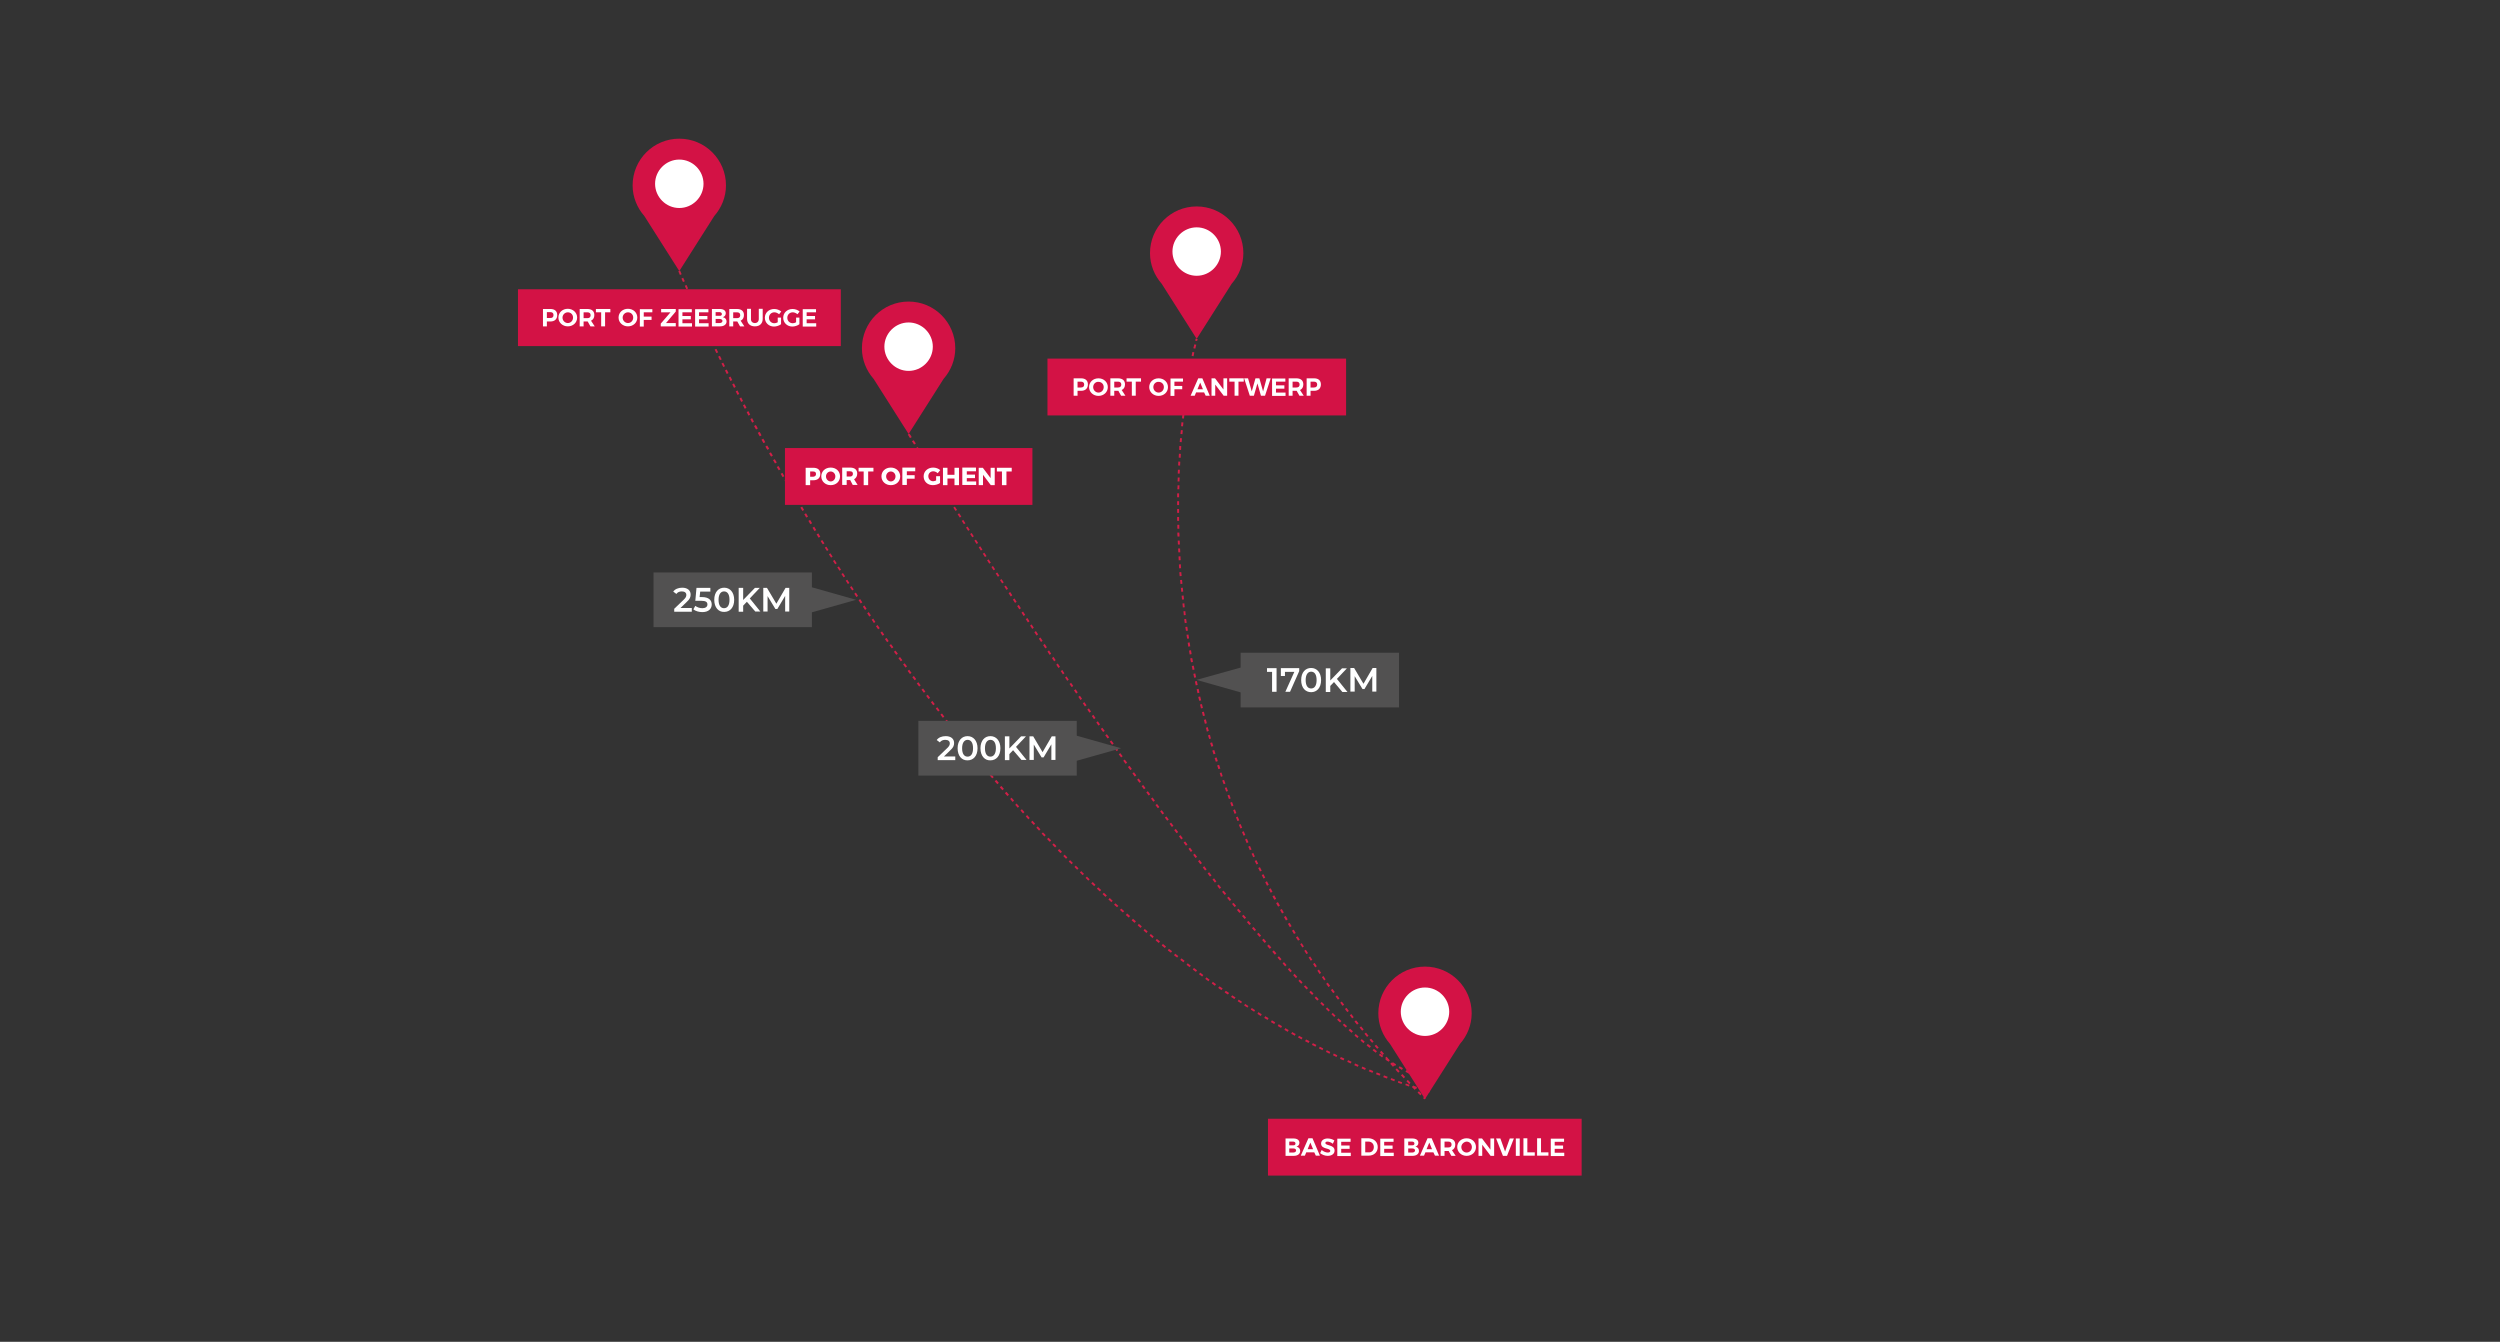 <?xml version="1.0" encoding="utf-8"?>
<!-- Generator: Adobe Illustrator 22.1.0, SVG Export Plug-In . SVG Version: 6.00 Build 0)  -->
<svg xmlns="http://www.w3.org/2000/svg" xmlns:xlink="http://www.w3.org/1999/xlink" version="1.1" id="Layer_1" x="0px" y="0px" viewBox="0 0 1280 687" style="enable-background:new 0 0 1280 687;" xml:space="preserve" width="1280" height="687">
<rect x="0" y="0" width="1280" height="687" fill="#333333" stroke="none"/>
<style type="text/css">
	.st0{fill:#D21E47;}
	.st1{fill:#525151;}
	.st2{fill:#FFFFFF;}
	.st3{fill:#D31245;}
</style>
<path class="st0" d="M730,562.2c-0.2-0.2-0.5-0.5-0.7-0.7l-0.7,0.7c0.2,0.2,0.5,0.5,0.7,0.7L730,562.2z"/>
<path class="st0" d="M725,557.3c-0.5-0.5-0.9-1-1.4-1.5l-0.7,0.7c0.5,0.5,0.9,1,1.4,1.5L725,557.3z M727.9,560.1  c-0.5-0.5-0.9-1-1.4-1.4l-0.7,0.7c0.5,0.5,0.9,1,1.4,1.4L727.9,560.1z"/>
<path class="st0" d="M612,178.5c0.2-0.7,0.3-1.4,0.5-2l-1-0.2c-0.1,0.6-0.3,1.2-0.5,2L612,178.5z M611.1,182.4  c0.1-0.7,0.3-1.4,0.4-2l-1-0.2c-0.1,0.6-0.3,1.3-0.4,2L611.1,182.4z M610.3,186.4c0.1-0.7,0.3-1.3,0.4-2l-1-0.2  c-0.1,0.6-0.3,1.3-0.4,2L610.3,186.4z M609.6,190.4c0.1-0.7,0.2-1.3,0.4-2l-1-0.2c-0.1,0.6-0.2,1.3-0.4,2L609.6,190.4z M608.9,194.3  c0.1-0.7,0.2-1.3,0.3-2l-1-0.2c-0.1,0.6-0.2,1.3-0.3,2L608.9,194.3z M608.3,198.3c0.1-0.7,0.2-1.3,0.3-2l-1-0.2  c-0.1,0.7-0.2,1.3-0.3,2L608.3,198.3z M607.7,202.3c0.1-0.7,0.2-1.3,0.3-2l-1-0.1c-0.1,0.7-0.2,1.3-0.3,2L607.7,202.3z M607.1,206.3  c0.1-0.7,0.2-1.3,0.3-2l-1-0.1c-0.1,0.7-0.2,1.3-0.3,2L607.1,206.3z M606.6,210.3c0.1-0.7,0.2-1.3,0.2-2l-1-0.1  c-0.1,0.7-0.2,1.3-0.2,2L606.6,210.3z M606.2,214.3c0.1-0.7,0.1-1.3,0.2-2l-1-0.1c-0.1,0.7-0.2,1.3-0.2,2L606.2,214.3z M605.7,218.3  c0.1-0.7,0.1-1.3,0.2-2l-1-0.1c-0.1,0.7-0.1,1.3-0.2,2L605.7,218.3z M605.4,222.3c0.1-0.7,0.1-1.3,0.2-2l-1-0.1  c-0.1,0.7-0.1,1.3-0.2,2L605.4,222.3z M605,226.4c0.1-0.7,0.1-1.3,0.2-2l-1-0.1c-0.1,0.7-0.1,1.3-0.2,2L605,226.4z M604.7,230.4  c0-0.7,0.1-1.3,0.1-2l-1-0.1c0,0.7-0.1,1.3-0.1,2L604.7,230.4z M604.5,234.4c0-0.7,0.1-1.3,0.1-2l-1-0.1c0,0.7-0.1,1.3-0.1,2  L604.5,234.4z M604.2,238.4c0-0.7,0.1-1.3,0.1-2l-1-0.1c0,0.7-0.1,1.3-0.1,2L604.2,238.4z M604,242.5c0-0.7,0.1-1.3,0.1-2h-1  c0,0.7-0.1,1.3-0.1,2H604z M603.9,246.5c0-0.7,0-1.3,0.1-2h-1c0,0.7,0,1.3-0.1,2H603.9z M603.8,250.5c0-0.7,0-1.3,0.1-2h-1  c0,0.7,0,1.3-0.1,2H603.8z M603.7,254.6c0-0.7,0-1.3,0-2h-1c0,0.7,0,1.3,0,2H603.7z M603.7,258.6c0-0.7,0-1.3,0-2h-1  c0,0.7,0,1.3,0,2H603.7z M603.7,262.6c0-0.7,0-1.3,0-2h-1c0,0.7,0,1.3,0,2H603.7z M603.7,266.7c0-0.7,0-1.3,0-2h-1c0,0.7,0,1.3,0,2  H603.7z M603.8,270.7c0-0.7,0-1.3,0-2h-1c0,0.7,0,1.3,0,2H603.8z M603.9,274.7c0-0.7,0-1.3-0.1-2h-1c0,0.7,0,1.3,0.1,2H603.9z   M604.1,278.8c0-0.7-0.1-1.3-0.1-2h-1c0,0.7,0.1,1.3,0.1,2H604.1z M604.3,282.8c0-0.7-0.1-1.3-0.1-2h-1c0,0.7,0.1,1.3,0.1,2H604.3z   M604.5,286.8c0-0.7-0.1-1.3-0.1-2l-1,0.1c0,0.7,0.1,1.3,0.1,2L604.5,286.8z M604.7,290.9c0-0.7-0.1-1.3-0.1-2l-1,0.1  c0,0.7,0.1,1.3,0.1,2L604.7,290.9z M605,294.9c-0.1-0.7-0.1-1.3-0.2-2l-1,0.1c0.1,0.7,0.1,1.3,0.2,2L605,294.9z M605.4,298.9  c-0.1-0.7-0.1-1.3-0.2-2l-1,0.1c0.1,0.7,0.1,1.3,0.2,2L605.4,298.9z M605.8,302.9c-0.1-0.7-0.1-1.3-0.2-2l-1,0.1  c0.1,0.7,0.1,1.3,0.2,2L605.8,302.9z M606.2,306.9c-0.1-0.7-0.1-1.3-0.2-2l-1,0.1c0.1,0.7,0.1,1.3,0.2,2L606.2,306.9z M606.6,310.9  c-0.1-0.7-0.2-1.3-0.2-2l-1,0.1c0.1,0.7,0.2,1.3,0.2,2L606.6,310.9z M607.1,314.9c-0.1-0.7-0.2-1.3-0.2-2l-1,0.1  c0.1,0.7,0.2,1.3,0.2,2L607.1,314.9z M607.6,318.9c-0.1-0.7-0.2-1.3-0.3-2l-1,0.1c0.1,0.7,0.2,1.3,0.3,2L607.6,318.9z M608.2,322.9  c-0.1-0.7-0.2-1.3-0.3-2l-1,0.1c0.1,0.7,0.2,1.3,0.3,2L608.2,322.9z M608.8,326.9c-0.1-0.7-0.2-1.3-0.3-2l-1,0.1  c0.1,0.7,0.2,1.3,0.3,2L608.8,326.9z M609.4,330.9c-0.1-0.7-0.2-1.3-0.3-2l-1,0.2c0.1,0.7,0.2,1.3,0.3,2L609.4,330.9z M610.1,334.9  c-0.1-0.7-0.2-1.3-0.3-2l-1,0.2c0.1,0.7,0.2,1.3,0.3,2L610.1,334.9z M610.8,338.9c-0.1-0.7-0.2-1.3-0.4-2l-1,0.2  c0.1,0.7,0.2,1.3,0.4,2L610.8,338.9z M611.6,342.8c-0.1-0.7-0.3-1.3-0.4-2l-1,0.2c0.1,0.7,0.3,1.3,0.4,2L611.6,342.8z M612.4,346.8  c-0.1-0.7-0.3-1.3-0.4-2l-1,0.2c0.1,0.7,0.3,1.3,0.4,2L612.4,346.8z M613.2,350.7c-0.1-0.7-0.3-1.3-0.4-2l-1,0.2  c0.1,0.7,0.3,1.3,0.4,2L613.2,350.7z M614.1,354.7c-0.1-0.7-0.3-1.3-0.4-2l-1,0.2c0.1,0.7,0.3,1.3,0.4,2L614.1,354.7z M615,358.6  c-0.2-0.7-0.3-1.3-0.5-2l-1,0.2c0.2,0.7,0.3,1.3,0.5,2L615,358.6z M615.9,362.5c-0.2-0.7-0.3-1.3-0.5-2l-1,0.2  c0.2,0.7,0.3,1.3,0.5,2L615.9,362.5z M616.9,366.4c-0.2-0.7-0.3-1.3-0.5-2l-1,0.2c0.2,0.7,0.3,1.3,0.5,2L616.9,366.4z M617.9,370.3  c-0.2-0.7-0.3-1.3-0.5-2l-1,0.3c0.2,0.7,0.3,1.3,0.5,2L617.9,370.3z M618.9,374.2c-0.2-0.6-0.4-1.3-0.5-1.9l-1,0.3  c0.2,0.6,0.4,1.3,0.5,2L618.9,374.2z M620,378.1c-0.2-0.6-0.4-1.3-0.5-1.9l-1,0.3c0.2,0.6,0.4,1.3,0.6,1.9L620,378.1z M621.2,382  c-0.2-0.6-0.4-1.3-0.6-1.9l-1,0.3c0.2,0.6,0.4,1.3,0.6,1.9L621.2,382z M622.3,385.9c-0.2-0.6-0.4-1.3-0.6-1.9l-1,0.3  c0.2,0.6,0.4,1.3,0.6,1.9L622.3,385.9z M623.5,389.7c-0.2-0.6-0.4-1.3-0.6-1.9l-1,0.3c0.2,0.6,0.4,1.3,0.6,1.9L623.5,389.7z   M624.8,393.5c-0.2-0.6-0.4-1.3-0.6-1.9l-1,0.3c0.2,0.6,0.4,1.3,0.6,1.9L624.8,393.5z M626,397.4c-0.2-0.6-0.4-1.3-0.6-1.9l-0.9,0.3  c0.2,0.6,0.4,1.3,0.6,1.9L626,397.4z M627.4,401.2c-0.2-0.6-0.4-1.3-0.7-1.9l-0.9,0.3c0.2,0.6,0.4,1.3,0.7,1.9L627.4,401.2z   M628.7,405c-0.2-0.6-0.5-1.3-0.7-1.9l-0.9,0.3c0.2,0.6,0.5,1.3,0.7,1.9L628.7,405z M630.1,408.8c-0.2-0.6-0.5-1.3-0.7-1.9l-0.9,0.3  c0.2,0.6,0.5,1.3,0.7,1.9L630.1,408.8z M631.5,412.5c-0.2-0.6-0.5-1.3-0.7-1.9l-0.9,0.4c0.2,0.6,0.5,1.3,0.7,1.9L631.5,412.5z   M633,416.3c-0.2-0.6-0.5-1.3-0.7-1.9l-0.9,0.4c0.2,0.6,0.5,1.3,0.7,1.9L633,416.3z M634.5,420c-0.3-0.6-0.5-1.2-0.8-1.9l-0.9,0.4  c0.3,0.6,0.5,1.2,0.8,1.9L634.5,420z M636,423.8c-0.3-0.6-0.5-1.2-0.8-1.9l-0.9,0.4c0.3,0.6,0.5,1.2,0.8,1.9L636,423.8z   M637.6,427.5c-0.3-0.6-0.5-1.2-0.8-1.9l-0.9,0.4c0.3,0.6,0.5,1.2,0.8,1.9L637.6,427.5z M639.2,431.2c-0.3-0.6-0.5-1.2-0.8-1.8  l-0.9,0.4c0.3,0.6,0.5,1.2,0.8,1.9L639.2,431.2z M640.8,434.9c-0.3-0.6-0.6-1.2-0.8-1.8l-0.9,0.4c0.3,0.6,0.6,1.2,0.8,1.8  L640.8,434.9z M642.5,438.5c-0.3-0.6-0.6-1.2-0.8-1.8l-0.9,0.4c0.3,0.6,0.6,1.2,0.8,1.8L642.5,438.5z M644.2,442.2  c-0.3-0.6-0.6-1.2-0.9-1.8l-0.9,0.4c0.3,0.6,0.6,1.2,0.9,1.8L644.2,442.2z M646,445.8c-0.3-0.6-0.6-1.2-0.9-1.8l-0.9,0.4  c0.3,0.6,0.6,1.2,0.9,1.8L646,445.8z M647.8,449.4c-0.3-0.6-0.6-1.2-0.9-1.8L646,448c0.3,0.6,0.6,1.2,0.9,1.8L647.8,449.4z   M649.6,453c-0.3-0.6-0.6-1.2-0.9-1.8l-0.9,0.5c0.3,0.6,0.6,1.2,0.9,1.8L649.6,453z M651.5,456.6c-0.3-0.6-0.6-1.2-0.9-1.8l-0.9,0.5  c0.3,0.6,0.6,1.2,0.9,1.8L651.5,456.6z M653.4,460.2c-0.3-0.6-0.6-1.2-1-1.8l-0.9,0.5c0.3,0.6,0.6,1.2,1,1.8L653.4,460.2z   M655.3,463.7c-0.3-0.6-0.6-1.2-1-1.8l-0.9,0.5c0.3,0.6,0.6,1.2,1,1.8L655.3,463.7z M657.3,467.2c-0.3-0.6-0.7-1.2-1-1.8l-0.9,0.5  c0.3,0.6,0.7,1.2,1,1.8L657.3,467.2z M659.3,470.7c-0.3-0.6-0.7-1.2-1-1.7l-0.9,0.5c0.3,0.6,0.7,1.2,1,1.8L659.3,470.7z   M661.3,474.2c-0.3-0.6-0.7-1.2-1-1.7l-0.9,0.5c0.3,0.6,0.7,1.2,1,1.7L661.3,474.2z M663.4,477.7c-0.3-0.6-0.7-1.2-1-1.7l-0.9,0.5  c0.3,0.6,0.7,1.2,1,1.7L663.4,477.7z M665.5,481.1c-0.4-0.6-0.7-1.1-1.1-1.7l-0.9,0.5c0.4,0.6,0.7,1.1,1.1,1.7L665.5,481.1z   M667.6,484.6c-0.4-0.6-0.7-1.1-1.1-1.7l-0.8,0.5c0.4,0.6,0.7,1.1,1.1,1.7L667.6,484.6z M669.7,488c-0.4-0.6-0.7-1.1-1.1-1.7  l-0.8,0.5c0.4,0.6,0.7,1.1,1.1,1.7L669.7,488z M671.9,491.4c-0.4-0.6-0.7-1.1-1.1-1.7l-0.8,0.5c0.4,0.6,0.7,1.1,1.1,1.7L671.9,491.4  z M674.2,494.7c-0.4-0.6-0.7-1.1-1.1-1.7l-0.8,0.6c0.4,0.6,0.7,1.1,1.1,1.7L674.2,494.7z M676.4,498.1c-0.4-0.6-0.8-1.1-1.1-1.7  l-0.8,0.6c0.4,0.6,0.8,1.1,1.1,1.7L676.4,498.1z M678.7,501.4c-0.4-0.6-0.8-1.1-1.1-1.7l-0.8,0.6c0.4,0.6,0.8,1.1,1.2,1.7  L678.7,501.4z M681,504.7c-0.4-0.5-0.8-1.1-1.2-1.6l-0.8,0.6c0.4,0.6,0.8,1.1,1.2,1.7L681,504.7z M683.4,507.9  c-0.4-0.5-0.8-1.1-1.2-1.6l-0.8,0.6c0.4,0.5,0.8,1.1,1.2,1.6L683.4,507.9z M685.8,511.2c-0.4-0.5-0.8-1.1-1.2-1.6l-0.8,0.6  c0.4,0.5,0.8,1.1,1.2,1.6L685.8,511.2z M688.2,514.4c-0.4-0.5-0.8-1.1-1.2-1.6l-0.8,0.6c0.4,0.5,0.8,1.1,1.2,1.6L688.2,514.4z   M690.6,517.6c-0.4-0.5-0.8-1.1-1.2-1.6l-0.8,0.6c0.4,0.5,0.8,1.1,1.2,1.6L690.6,517.6z M693.1,520.8c-0.4-0.5-0.8-1.1-1.2-1.6  l-0.8,0.6c0.4,0.5,0.8,1.1,1.2,1.6L693.1,520.8z M695.6,524c-0.4-0.5-0.8-1.1-1.3-1.6l-0.8,0.6c0.4,0.5,0.8,1.1,1.3,1.6L695.6,524z   M698.2,527.1c-0.4-0.5-0.8-1-1.3-1.6l-0.8,0.6c0.4,0.5,0.8,1,1.3,1.6L698.2,527.1z M700.7,530.3c-0.4-0.5-0.9-1-1.3-1.6l-0.8,0.6  c0.4,0.5,0.9,1,1.3,1.6L700.7,530.3z M703.3,533.3c-0.4-0.5-0.9-1-1.3-1.5l-0.8,0.6c0.4,0.5,0.9,1,1.3,1.5L703.3,533.3z   M705.9,536.4c-0.4-0.5-0.9-1-1.3-1.5l-0.8,0.6c0.4,0.5,0.9,1,1.3,1.5L705.9,536.4z M708.6,539.5c-0.4-0.5-0.9-1-1.3-1.5l-0.8,0.7  c0.4,0.5,0.9,1,1.3,1.5L708.6,539.5z M711.2,542.5c-0.4-0.5-0.9-1-1.3-1.5l-0.7,0.7c0.4,0.5,0.9,1,1.3,1.5L711.2,542.5z   M713.9,545.5c-0.5-0.5-0.9-1-1.4-1.5l-0.7,0.7c0.4,0.5,0.9,1,1.4,1.5L713.9,545.5z M716.6,548.5c-0.5-0.5-0.9-1-1.4-1.5l-0.7,0.7  c0.5,0.5,0.9,1,1.4,1.5L716.6,548.5z M719.4,551.4c-0.5-0.5-0.9-1-1.4-1.5l-0.7,0.7c0.5,0.5,0.9,1,1.4,1.5L719.4,551.4z   M722.2,554.4c-0.5-0.5-0.9-1-1.4-1.5l-0.7,0.7c0.5,0.5,0.9,1,1.4,1.5L722.2,554.4z"/>
<path class="st0" d="M612.9,174.6c0.2-0.6,0.3-1,0.3-1l-1-0.2c0,0,0,0.1-0.1,0.3c0,0.2-0.1,0.4-0.2,0.7L612.9,174.6z"/>
<path class="st0" d="M726.9,552.2c0.6,0.2,1.3,0.5,1.9,0.7l0.3-0.9c-0.6-0.2-1.2-0.4-1.9-0.7L726.9,552.2z M723.2,550.6  c0.6,0.3,1.2,0.6,1.8,0.8l0.4-0.9c-0.6-0.3-1.2-0.5-1.8-0.8L723.2,550.6z M719.6,548.8c0.6,0.3,1.2,0.6,1.8,0.9l0.4-0.9  c-0.6-0.3-1.2-0.6-1.8-0.9L719.6,548.8z M716.1,546.8c0.6,0.3,1.2,0.7,1.7,1l0.5-0.9c-0.6-0.3-1.1-0.7-1.7-1L716.1,546.8z   M712.6,544.7c0.6,0.4,1.1,0.7,1.7,1.1l0.5-0.9c-0.6-0.3-1.1-0.7-1.7-1.1L712.6,544.7z M709.3,542.5c0.6,0.4,1.1,0.8,1.7,1.1  l0.6-0.8c-0.5-0.4-1.1-0.7-1.6-1.1L709.3,542.5z M706,540.2c0.5,0.4,1.1,0.8,1.6,1.2l0.6-0.8c-0.5-0.4-1.1-0.8-1.6-1.2L706,540.2z   M702.8,537.8c0.5,0.4,1.1,0.8,1.6,1.2l0.6-0.8c-0.5-0.4-1.1-0.8-1.6-1.2L702.8,537.8z M699.7,535.3c0.5,0.4,1,0.8,1.6,1.2l0.6-0.8  c-0.5-0.4-1-0.8-1.6-1.2L699.7,535.3z M696.6,532.8c0.5,0.4,1,0.9,1.5,1.3l0.6-0.8c-0.5-0.4-1-0.8-1.5-1.3L696.6,532.8z   M693.5,530.2c0.5,0.4,1,0.9,1.5,1.3l0.6-0.8c-0.5-0.4-1-0.9-1.5-1.3L693.5,530.2z M690.5,527.5c0.5,0.4,1,0.9,1.5,1.3l0.7-0.8  c-0.5-0.4-1-0.9-1.5-1.3L690.5,527.5z M687.5,524.8c0.5,0.5,1,0.9,1.5,1.3l0.7-0.7c-0.5-0.4-1-0.9-1.5-1.3L687.5,524.8z   M684.6,522.1c0.5,0.5,1,0.9,1.5,1.4l0.7-0.7c-0.5-0.5-1-0.9-1.5-1.4L684.6,522.1z M681.7,519.3c0.5,0.5,1,0.9,1.4,1.4l0.7-0.7  c-0.5-0.5-1-0.9-1.4-1.4L681.7,519.3z M678.8,516.5c0.5,0.5,1,0.9,1.4,1.4l0.7-0.7c-0.5-0.5-1-0.9-1.4-1.4L678.8,516.5z M676,513.7  c0.5,0.5,0.9,0.9,1.4,1.4l0.7-0.7c-0.5-0.5-0.9-0.9-1.4-1.4L676,513.7z M673.1,510.9c0.5,0.5,0.9,1,1.4,1.4l0.7-0.7  c-0.5-0.5-0.9-0.9-1.4-1.4L673.1,510.9z M670.4,508c0.5,0.5,0.9,1,1.4,1.4l0.7-0.7c-0.5-0.5-0.9-1-1.4-1.4L670.4,508z M667.6,505.1  c0.5,0.5,0.9,1,1.4,1.5l0.7-0.7c-0.5-0.5-0.9-1-1.4-1.4L667.6,505.1z M664.8,502.2c0.5,0.5,0.9,1,1.4,1.5l0.7-0.7  c-0.5-0.5-0.9-1-1.4-1.5L664.8,502.2z M662.1,499.3c0.5,0.5,0.9,1,1.4,1.5l0.7-0.7c-0.5-0.5-0.9-1-1.4-1.5L662.1,499.3z   M659.4,496.3c0.5,0.5,0.9,1,1.3,1.5l0.7-0.7c-0.4-0.5-0.9-1-1.3-1.5L659.4,496.3z M656.7,493.3c0.4,0.5,0.9,1,1.3,1.5l0.7-0.7  c-0.4-0.5-0.9-1-1.3-1.5L656.7,493.3z M654.1,490.3c0.4,0.5,0.9,1,1.3,1.5l0.7-0.7c-0.4-0.5-0.9-1-1.3-1.5L654.1,490.3z   M651.4,487.3c0.4,0.5,0.9,1,1.3,1.5l0.8-0.7c-0.4-0.5-0.9-1-1.3-1.5L651.4,487.3z M648.8,484.3c0.4,0.5,0.9,1,1.3,1.5l0.8-0.7  c-0.4-0.5-0.9-1-1.3-1.5L648.8,484.3z M646.2,481.3c0.4,0.5,0.9,1,1.3,1.5l0.8-0.7c-0.4-0.5-0.9-1-1.3-1.5L646.2,481.3z   M643.6,478.2c0.4,0.5,0.9,1,1.3,1.5l0.8-0.6c-0.4-0.5-0.9-1-1.3-1.5L643.6,478.2z M641,475.2c0.4,0.5,0.9,1,1.3,1.5l0.8-0.6  c-0.4-0.5-0.9-1-1.3-1.5L641,475.2z M638.4,472.1c0.4,0.5,0.9,1,1.3,1.5l0.8-0.6c-0.4-0.5-0.9-1-1.3-1.5L638.4,472.1z M635.9,469  c0.4,0.5,0.9,1,1.3,1.5l0.8-0.6c-0.4-0.5-0.9-1-1.3-1.5L635.9,469z M633.3,465.9c0.4,0.5,0.8,1,1.3,1.5l0.8-0.6  c-0.4-0.5-0.8-1-1.3-1.5L633.3,465.9z M630.8,462.8c0.4,0.5,0.8,1,1.3,1.6l0.8-0.6c-0.4-0.5-0.8-1-1.3-1.5L630.8,462.8z   M628.3,459.7c0.4,0.5,0.8,1,1.3,1.6l0.8-0.6c-0.4-0.5-0.8-1-1.3-1.6L628.3,459.7z M625.7,456.6c0.4,0.5,0.8,1,1.3,1.6l0.8-0.6  c-0.4-0.5-0.8-1-1.3-1.6L625.7,456.6z M623.2,453.5c0.4,0.5,0.8,1,1.2,1.6l0.8-0.6c-0.4-0.5-0.8-1-1.2-1.6L623.2,453.5z   M620.8,450.3c0.4,0.5,0.8,1,1.2,1.6l0.8-0.6c-0.4-0.5-0.8-1-1.2-1.6L620.8,450.3z M618.3,447.2c0.4,0.5,0.8,1,1.2,1.6l0.8-0.6  c-0.4-0.5-0.8-1-1.2-1.6L618.3,447.2z M615.8,444.1c0.4,0.5,0.8,1.1,1.2,1.6l0.8-0.6c-0.4-0.5-0.8-1-1.2-1.6L615.8,444.1z   M613.4,440.9c0.4,0.5,0.8,1.1,1.2,1.6l0.8-0.6c-0.4-0.5-0.8-1.1-1.2-1.6L613.4,440.9z M610.9,437.7c0.4,0.5,0.8,1.1,1.2,1.6  l0.8-0.6c-0.4-0.5-0.8-1.1-1.2-1.6L610.9,437.7z M608.5,434.6c0.4,0.5,0.8,1.1,1.2,1.6l0.8-0.6c-0.4-0.5-0.8-1.1-1.2-1.6  L608.5,434.6z M606,431.4c0.4,0.5,0.8,1.1,1.2,1.6l0.8-0.6c-0.4-0.5-0.8-1.1-1.2-1.6L606,431.4z M603.6,428.2  c0.4,0.5,0.8,1.1,1.2,1.6l0.8-0.6c-0.4-0.5-0.8-1.1-1.2-1.6L603.6,428.2z M601.2,425c0.4,0.5,0.8,1.1,1.2,1.6l0.8-0.6  c-0.4-0.5-0.8-1.1-1.2-1.6L601.2,425z M598.8,421.8c0.4,0.5,0.8,1.1,1.2,1.6l0.8-0.6c-0.4-0.5-0.8-1.1-1.2-1.6L598.8,421.8z   M596.4,418.6c0.4,0.5,0.8,1.1,1.2,1.6l0.8-0.6c-0.4-0.5-0.8-1.1-1.2-1.6L596.4,418.6z M594,415.4c0.4,0.5,0.8,1.1,1.2,1.6l0.8-0.6  c-0.4-0.5-0.8-1.1-1.2-1.6L594,415.4z M591.6,412.2c0.4,0.5,0.8,1.1,1.2,1.6l0.8-0.6c-0.4-0.5-0.8-1.1-1.2-1.6L591.6,412.2z   M589.3,408.9c0.4,0.5,0.8,1.1,1.2,1.6l0.8-0.6c-0.4-0.5-0.8-1.1-1.2-1.6L589.3,408.9z M586.9,405.7c0.4,0.5,0.8,1.1,1.2,1.6  l0.8-0.6c-0.4-0.5-0.8-1.1-1.2-1.6L586.9,405.7z M584.5,402.5c0.4,0.5,0.8,1.1,1.2,1.6l0.8-0.6c-0.4-0.5-0.8-1.1-1.2-1.6  L584.5,402.5z M582.2,399.2c0.4,0.5,0.8,1.1,1.2,1.6l0.8-0.6c-0.4-0.5-0.8-1.1-1.2-1.6L582.2,399.2z M579.8,396  c0.4,0.5,0.8,1.1,1.2,1.6l0.8-0.6c-0.4-0.5-0.8-1.1-1.2-1.6L579.8,396z M577.5,392.7c0.4,0.5,0.8,1.1,1.2,1.6l0.8-0.6  c-0.4-0.5-0.8-1.1-1.2-1.6L577.5,392.7z M575.1,389.5c0.4,0.5,0.8,1.1,1.2,1.6l0.8-0.6c-0.4-0.5-0.8-1.1-1.2-1.6L575.1,389.5z   M572.8,386.2c0.4,0.5,0.8,1.1,1.2,1.6l0.8-0.6c-0.4-0.5-0.8-1.1-1.2-1.6L572.8,386.2z M570.5,383c0.4,0.5,0.8,1.1,1.2,1.6l0.8-0.6  c-0.4-0.5-0.8-1.1-1.2-1.6L570.5,383z M568.2,379.7c0.4,0.5,0.8,1.1,1.2,1.6l0.8-0.6c-0.4-0.5-0.8-1.1-1.2-1.6L568.2,379.7z   M565.9,376.5c0.4,0.5,0.8,1.1,1.2,1.6l0.8-0.6c-0.4-0.5-0.8-1.1-1.2-1.6L565.9,376.5z M563.6,373.2c0.4,0.5,0.8,1.1,1.2,1.6  l0.8-0.6c-0.4-0.5-0.8-1.1-1.2-1.6L563.6,373.2z M561.3,369.9c0.4,0.5,0.8,1.1,1.1,1.6l0.8-0.6c-0.4-0.5-0.8-1.1-1.1-1.6  L561.3,369.9z M559,366.6c0.4,0.5,0.8,1.1,1.1,1.6l0.8-0.6c-0.4-0.5-0.8-1.1-1.1-1.6L559,366.6z M556.7,363.3  c0.4,0.5,0.8,1.1,1.1,1.6l0.8-0.6c-0.4-0.5-0.8-1.1-1.1-1.6L556.7,363.3z M554.4,360.1c0.4,0.5,0.8,1.1,1.1,1.6l0.8-0.6  c-0.4-0.5-0.8-1.1-1.1-1.6L554.4,360.1z M552.1,356.8c0.4,0.5,0.8,1.1,1.1,1.6l0.8-0.6c-0.4-0.5-0.8-1.1-1.1-1.6L552.1,356.8z   M549.9,353.5c0.4,0.5,0.8,1.1,1.1,1.6l0.8-0.6c-0.4-0.5-0.8-1.1-1.1-1.6L549.9,353.5z M547.6,350.2c0.4,0.5,0.8,1.1,1.1,1.6  l0.8-0.6c-0.4-0.6-0.8-1.1-1.1-1.6L547.6,350.2z M545.3,346.9c0.4,0.5,0.8,1.1,1.1,1.7l0.8-0.6c-0.4-0.6-0.8-1.1-1.1-1.7  L545.3,346.9z M543.1,343.6c0.4,0.6,0.8,1.1,1.1,1.7l0.8-0.6c-0.4-0.6-0.8-1.1-1.1-1.7L543.1,343.6z M540.8,340.3  c0.4,0.6,0.7,1.1,1.1,1.7l0.8-0.6c-0.4-0.6-0.8-1.1-1.1-1.7L540.8,340.3z M538.6,336.9c0.4,0.6,0.7,1.1,1.1,1.7l0.8-0.6  c-0.4-0.6-0.7-1.1-1.1-1.7L538.6,336.9z M536.3,333.6c0.4,0.6,0.7,1.1,1.1,1.7l0.8-0.6c-0.4-0.6-0.7-1.1-1.1-1.7L536.3,333.6z   M534.1,330.3c0.4,0.6,0.7,1.1,1.1,1.7l0.8-0.6c-0.4-0.6-0.7-1.1-1.1-1.7L534.1,330.3z M531.9,327c0.4,0.6,0.7,1.1,1.1,1.7l0.8-0.6  c-0.4-0.6-0.7-1.1-1.1-1.7L531.9,327z M529.6,323.7c0.4,0.6,0.7,1.1,1.1,1.7l0.8-0.6c-0.4-0.6-0.7-1.1-1.1-1.7L529.6,323.7z   M527.4,320.3c0.4,0.6,0.7,1.1,1.1,1.7l0.8-0.6c-0.4-0.6-0.7-1.1-1.1-1.7L527.4,320.3z M525.2,317c0.4,0.6,0.7,1.1,1.1,1.7l0.8-0.6  c-0.4-0.6-0.7-1.1-1.1-1.7L525.2,317z M523,313.7c0.4,0.6,0.7,1.1,1.1,1.7l0.8-0.6c-0.4-0.6-0.7-1.1-1.1-1.7L523,313.7z   M520.8,310.3c0.4,0.6,0.7,1.1,1.1,1.7l0.8-0.6c-0.4-0.6-0.7-1.1-1.1-1.7L520.8,310.3z M518.6,307c0.4,0.6,0.7,1.1,1.1,1.7l0.8-0.6  c-0.4-0.6-0.7-1.1-1.1-1.7L518.6,307z M516.4,303.7c0.4,0.6,0.7,1.1,1.1,1.7l0.8-0.6c-0.4-0.6-0.7-1.1-1.1-1.7L516.4,303.7z   M514.2,300.3c0.4,0.6,0.7,1.1,1.1,1.7l0.8-0.5c-0.4-0.6-0.7-1.1-1.1-1.7L514.2,300.3z M512,297c0.4,0.6,0.7,1.1,1.1,1.7l0.8-0.5  c-0.4-0.6-0.7-1.1-1.1-1.7L512,297z M509.8,293.6c0.4,0.6,0.7,1.1,1.1,1.7l0.8-0.5c-0.4-0.6-0.7-1.1-1.1-1.7L509.8,293.6z   M507.6,290.3c0.4,0.6,0.7,1.1,1.1,1.7l0.8-0.5c-0.4-0.6-0.7-1.1-1.1-1.7L507.6,290.3z M505.4,286.9c0.4,0.6,0.7,1.1,1.1,1.7  l0.8-0.5c-0.4-0.6-0.7-1.1-1.1-1.7L505.4,286.9z M503.2,283.5c0.4,0.6,0.7,1.1,1.1,1.7l0.8-0.5c-0.4-0.6-0.7-1.1-1.1-1.7  L503.2,283.5z M501.1,280.2c0.4,0.6,0.7,1.1,1.1,1.7l0.8-0.5c-0.4-0.6-0.7-1.1-1.1-1.7L501.1,280.2z M498.9,276.8  c0.4,0.6,0.7,1.1,1.1,1.7l0.8-0.5c-0.4-0.6-0.7-1.1-1.1-1.7L498.9,276.8z M496.7,273.4c0.4,0.6,0.7,1.1,1.1,1.7l0.8-0.5  c-0.4-0.6-0.7-1.1-1.1-1.7L496.7,273.4z M494.6,270.1c0.4,0.6,0.7,1.1,1.1,1.7l0.8-0.5c-0.4-0.6-0.7-1.1-1.1-1.7L494.6,270.1z   M492.4,266.7c0.4,0.6,0.7,1.1,1.1,1.7l0.8-0.5c-0.4-0.6-0.7-1.1-1.1-1.7L492.4,266.7z M490.3,263.3c0.4,0.6,0.7,1.1,1.1,1.7  l0.8-0.5c-0.4-0.6-0.7-1.1-1.1-1.7L490.3,263.3z M488.1,259.9c0.4,0.6,0.7,1.1,1.1,1.7l0.8-0.5c-0.4-0.6-0.7-1.1-1.1-1.7  L488.1,259.9z M486,256.6c0.4,0.6,0.7,1.1,1.1,1.7l0.8-0.5c-0.4-0.6-0.7-1.1-1.1-1.7L486,256.6z M483.8,253.2  c0.4,0.6,0.7,1.1,1.1,1.7l0.8-0.5c-0.4-0.6-0.7-1.1-1.1-1.7L483.8,253.2z M481.7,249.8c0.4,0.6,0.7,1.1,1.1,1.7l0.8-0.5  c-0.4-0.6-0.7-1.1-1.1-1.7L481.7,249.8z M479.6,246.4c0.3,0.6,0.7,1.1,1.1,1.7l0.8-0.5c-0.4-0.6-0.7-1.1-1.1-1.7L479.6,246.4z   M477.5,243c0.3,0.6,0.7,1.1,1.1,1.7l0.8-0.5c-0.4-0.6-0.7-1.1-1.1-1.7L477.5,243z M475.3,239.6c0.3,0.6,0.7,1.1,1.1,1.7l0.8-0.5  c-0.4-0.6-0.7-1.1-1.1-1.7L475.3,239.6z M473.2,236.2c0.3,0.6,0.7,1.1,1.1,1.7l0.8-0.5c-0.4-0.6-0.7-1.1-1.1-1.7L473.2,236.2z   M471.1,232.8c0.3,0.5,0.7,1.1,1.1,1.7l0.9-0.5c-0.4-0.6-0.7-1.2-1.1-1.7L471.1,232.8z M469,229.4c0.3,0.5,0.7,1.1,1.1,1.7l0.9-0.5  c-0.4-0.6-0.7-1.2-1.1-1.7L469,229.4z M466.9,225.9c0.3,0.5,0.7,1.1,1.1,1.7l0.9-0.5c-0.4-0.6-0.7-1.2-1.1-1.7L466.9,225.9z   M464.8,222.5c0,0,0.4,0.6,1.1,1.8l0.9-0.5c-0.7-1.2-1.1-1.8-1.1-1.8L464.8,222.5z"/>
<path class="st0" d="M730.9,559.3c0.3,0.1,0.5,0.2,0.8,0.2l0.3-1c-0.2-0.1-0.5-0.2-0.7-0.2L730.9,559.3z M727.1,558.2  c0.6,0.2,1.3,0.4,1.9,0.6l0.3-1c-0.6-0.2-1.3-0.4-1.9-0.6L727.1,558.2z M723.3,556.9c0.6,0.2,1.3,0.4,1.9,0.6l0.3-1  c-0.6-0.2-1.3-0.4-1.9-0.6L723.3,556.9z M719.5,555.6c0.6,0.2,1.3,0.4,1.9,0.7l0.3-0.9c-0.6-0.2-1.3-0.4-1.9-0.6L719.5,555.6z   M715.7,554.3c0.6,0.2,1.3,0.5,1.9,0.7l0.3-0.9c-0.6-0.2-1.3-0.4-1.9-0.7L715.7,554.3z M712,552.9c0.6,0.2,1.3,0.5,1.9,0.7l0.3-0.9  c-0.6-0.2-1.2-0.5-1.9-0.7L712,552.9z M708.2,551.5c0.6,0.2,1.2,0.5,1.9,0.7l0.4-0.9c-0.6-0.2-1.2-0.5-1.9-0.7L708.2,551.5z   M704.5,550c0.6,0.2,1.2,0.5,1.9,0.7l0.4-0.9c-0.6-0.2-1.2-0.5-1.9-0.7L704.5,550z M700.8,548.5c0.6,0.3,1.2,0.5,1.9,0.8l0.4-0.9  c-0.6-0.3-1.2-0.5-1.8-0.8L700.8,548.5z M697.1,547c0.6,0.3,1.2,0.5,1.8,0.8l0.4-0.9c-0.6-0.3-1.2-0.5-1.8-0.8L697.1,547z   M693.4,545.4c0.6,0.3,1.2,0.5,1.8,0.8l0.4-0.9c-0.6-0.3-1.2-0.5-1.8-0.8L693.4,545.4z M689.8,543.7c0.6,0.3,1.2,0.5,1.8,0.8  l0.4-0.9c-0.6-0.3-1.2-0.5-1.8-0.8L689.8,543.7z M686.1,542.1c0.6,0.3,1.2,0.6,1.8,0.8l0.4-0.9c-0.6-0.3-1.2-0.6-1.8-0.8  L686.1,542.1z M682.5,540.3c0.6,0.3,1.2,0.6,1.8,0.9l0.4-0.9c-0.6-0.3-1.2-0.6-1.8-0.9L682.5,540.3z M678.9,538.6  c0.6,0.3,1.2,0.6,1.8,0.9l0.4-0.9c-0.6-0.3-1.2-0.6-1.8-0.9L678.9,538.6z M675.3,536.8c0.6,0.3,1.2,0.6,1.8,0.9l0.4-0.9  c-0.6-0.3-1.2-0.6-1.8-0.9L675.3,536.8z M671.7,535c0.6,0.3,1.2,0.6,1.8,0.9l0.5-0.9c-0.6-0.3-1.2-0.6-1.8-0.9L671.7,535z   M668.2,533.1c0.6,0.3,1.2,0.6,1.8,0.9l0.5-0.9c-0.6-0.3-1.2-0.6-1.8-0.9L668.2,533.1z M664.6,531.2c0.6,0.3,1.2,0.6,1.8,1l0.5-0.9  c-0.6-0.3-1.2-0.6-1.8-1L664.6,531.2z M661.1,529.3c0.6,0.3,1.2,0.6,1.8,1l0.5-0.9c-0.6-0.3-1.2-0.6-1.8-1L661.1,529.3z   M657.6,527.3c0.6,0.3,1.2,0.7,1.7,1l0.5-0.9c-0.6-0.3-1.2-0.7-1.7-1L657.6,527.3z M654.2,525.3c0.6,0.3,1.2,0.7,1.7,1l0.5-0.9  c-0.6-0.3-1.2-0.7-1.7-1L654.2,525.3z M650.7,523.3c0.6,0.3,1.2,0.7,1.7,1l0.5-0.9c-0.6-0.3-1.1-0.7-1.7-1L650.7,523.3z   M647.3,521.2c0.6,0.3,1.1,0.7,1.7,1l0.5-0.9c-0.6-0.3-1.1-0.7-1.7-1L647.3,521.2z M643.8,519.1c0.6,0.4,1.1,0.7,1.7,1.1l0.5-0.9  c-0.6-0.3-1.1-0.7-1.7-1.1L643.8,519.1z M640.4,516.9c0.6,0.4,1.1,0.7,1.7,1.1l0.5-0.8c-0.6-0.4-1.1-0.7-1.7-1.1L640.4,516.9z   M637,514.8c0.6,0.4,1.1,0.7,1.7,1.1l0.5-0.8c-0.6-0.4-1.1-0.7-1.7-1.1L637,514.8z M633.7,512.6c0.6,0.4,1.1,0.7,1.7,1.1l0.5-0.8  c-0.6-0.4-1.1-0.7-1.7-1.1L633.7,512.6z M630.3,510.4c0.6,0.4,1.1,0.7,1.7,1.1l0.6-0.8c-0.6-0.4-1.1-0.7-1.7-1.1L630.3,510.4z   M627,508.1c0.6,0.4,1.1,0.8,1.7,1.1l0.6-0.8c-0.6-0.4-1.1-0.8-1.7-1.1L627,508.1z M623.7,505.8c0.5,0.4,1.1,0.8,1.7,1.1l0.6-0.8  c-0.5-0.4-1.1-0.8-1.6-1.1L623.7,505.8z M620.4,503.5c0.5,0.4,1.1,0.8,1.6,1.2l0.6-0.8c-0.5-0.4-1.1-0.8-1.6-1.2L620.4,503.5z   M617.1,501.2c0.5,0.4,1.1,0.8,1.6,1.2l0.6-0.8c-0.5-0.4-1.1-0.8-1.6-1.2L617.1,501.2z M613.9,498.8c0.5,0.4,1.1,0.8,1.6,1.2  l0.6-0.8c-0.5-0.4-1.1-0.8-1.6-1.2L613.9,498.8z M610.7,496.4c0.5,0.4,1.1,0.8,1.6,1.2l0.6-0.8c-0.5-0.4-1.1-0.8-1.6-1.2  L610.7,496.4z M607.5,494c0.5,0.4,1.1,0.8,1.6,1.2l0.6-0.8c-0.5-0.4-1.1-0.8-1.6-1.2L607.5,494z M604.3,491.5  c0.5,0.4,1.1,0.8,1.6,1.2l0.6-0.8c-0.5-0.4-1.1-0.8-1.6-1.2L604.3,491.5z M601.1,489.1c0.5,0.4,1.1,0.8,1.6,1.2l0.6-0.8  c-0.5-0.4-1.1-0.8-1.6-1.2L601.1,489.1z M597.9,486.6c0.5,0.4,1,0.8,1.6,1.2l0.6-0.8c-0.5-0.4-1-0.8-1.6-1.2L597.9,486.6z   M594.8,484.1c0.5,0.4,1,0.8,1.6,1.3l0.6-0.8c-0.5-0.4-1-0.8-1.6-1.3L594.8,484.1z M591.7,481.5c0.5,0.4,1,0.8,1.6,1.3l0.6-0.8  c-0.5-0.4-1-0.8-1.6-1.3L591.7,481.5z M588.6,479c0.5,0.4,1,0.9,1.5,1.3l0.6-0.8c-0.5-0.4-1-0.9-1.5-1.3L588.6,479z M585.5,476.4  c0.5,0.4,1,0.9,1.5,1.3l0.6-0.8c-0.5-0.4-1-0.9-1.5-1.3L585.5,476.4z M582.5,473.8c0.5,0.4,1,0.9,1.5,1.3l0.6-0.8  c-0.5-0.4-1-0.9-1.5-1.3L582.5,473.8z M579.4,471.2c0.5,0.4,1,0.9,1.5,1.3l0.7-0.8c-0.5-0.4-1-0.9-1.5-1.3L579.4,471.2z   M576.4,468.5c0.5,0.4,1,0.9,1.5,1.3l0.7-0.8c-0.5-0.4-1-0.9-1.5-1.3L576.4,468.5z M573.4,465.9c0.5,0.4,1,0.9,1.5,1.3l0.7-0.7  c-0.5-0.4-1-0.9-1.5-1.3L573.4,465.9z M570.4,463.2c0.5,0.4,1,0.9,1.5,1.3l0.7-0.7c-0.5-0.4-1-0.9-1.5-1.3L570.4,463.2z   M567.5,460.5c0.5,0.5,1,0.9,1.5,1.4l0.7-0.7c-0.5-0.4-1-0.9-1.5-1.4L567.5,460.5z M564.5,457.8c0.5,0.5,1,0.9,1.5,1.4l0.7-0.7  c-0.5-0.5-1-0.9-1.5-1.4L564.5,457.8z M561.6,455c0.5,0.5,1,0.9,1.5,1.4l0.7-0.7c-0.5-0.5-1-0.9-1.5-1.4L561.6,455z M558.7,452.3  c0.5,0.5,1,0.9,1.5,1.4l0.7-0.7c-0.5-0.5-1-0.9-1.4-1.4L558.7,452.3z M555.8,449.5c0.5,0.5,1,0.9,1.4,1.4l0.7-0.7  c-0.5-0.5-1-0.9-1.4-1.4L555.8,449.5z M552.9,446.7c0.5,0.5,1,0.9,1.4,1.4l0.7-0.7c-0.5-0.5-1-0.9-1.4-1.4L552.9,446.7z   M550.1,443.9c0.5,0.5,0.9,0.9,1.4,1.4l0.7-0.7c-0.5-0.5-0.9-0.9-1.4-1.4L550.1,443.9z M547.2,441.1c0.5,0.5,0.9,0.9,1.4,1.4  l0.7-0.7c-0.5-0.5-0.9-0.9-1.4-1.4L547.2,441.1z M544.4,438.3c0.5,0.5,0.9,0.9,1.4,1.4l0.7-0.7c-0.5-0.5-0.9-0.9-1.4-1.4  L544.4,438.3z M541.6,435.4c0.5,0.5,0.9,1,1.4,1.4l0.7-0.7c-0.5-0.5-0.9-1-1.4-1.4L541.6,435.4z M538.8,432.5c0.5,0.5,0.9,1,1.4,1.4  l0.7-0.7c-0.5-0.5-0.9-1-1.4-1.4L538.8,432.5z M536.1,429.6c0.5,0.5,0.9,1,1.4,1.4l0.7-0.7c-0.5-0.5-0.9-1-1.4-1.4L536.1,429.6z   M533.3,426.8c0.5,0.5,0.9,1,1.4,1.5l0.7-0.7c-0.5-0.5-0.9-1-1.4-1.4L533.3,426.8z M530.6,423.8c0.5,0.5,0.9,1,1.4,1.5l0.7-0.7  c-0.5-0.5-0.9-1-1.4-1.5L530.6,423.8z M527.9,420.9c0.5,0.5,0.9,1,1.4,1.5l0.7-0.7c-0.5-0.5-0.9-1-1.4-1.5L527.9,420.9z M525.2,418  c0.4,0.5,0.9,1,1.3,1.5l0.7-0.7c-0.4-0.5-0.9-1-1.3-1.5L525.2,418z M522.5,415c0.4,0.5,0.9,1,1.3,1.5l0.7-0.7  c-0.4-0.5-0.9-1-1.3-1.5L522.5,415z M519.8,412.1c0.4,0.5,0.9,1,1.3,1.5l0.7-0.7c-0.4-0.5-0.9-1-1.3-1.5L519.8,412.1z M517.2,409.1  c0.4,0.5,0.9,1,1.3,1.5l0.7-0.7c-0.4-0.5-0.9-1-1.3-1.5L517.2,409.1z M514.5,406.1c0.4,0.5,0.9,1,1.3,1.5l0.8-0.7  c-0.4-0.5-0.9-1-1.3-1.5L514.5,406.1z M511.9,403.1c0.4,0.5,0.9,1,1.3,1.5l0.8-0.7c-0.4-0.5-0.9-1-1.3-1.5L511.9,403.1z M509.3,400  c0.4,0.5,0.9,1,1.3,1.5l0.8-0.7c-0.4-0.5-0.9-1-1.3-1.5L509.3,400z M506.7,397c0.4,0.5,0.9,1,1.3,1.5l0.8-0.6  c-0.4-0.5-0.9-1-1.3-1.5L506.7,397z M504.1,393.9c0.4,0.5,0.9,1,1.3,1.5l0.8-0.6c-0.4-0.5-0.9-1-1.3-1.5L504.1,393.9z M501.5,390.9  c0.4,0.5,0.9,1,1.3,1.5l0.8-0.6c-0.4-0.5-0.9-1-1.3-1.5L501.5,390.9z M499,387.8c0.4,0.5,0.8,1,1.3,1.5l0.8-0.6  c-0.4-0.5-0.9-1-1.3-1.5L499,387.8z M496.5,384.7c0.4,0.5,0.8,1,1.3,1.5l0.8-0.6c-0.4-0.5-0.8-1-1.3-1.5L496.5,384.7z M493.9,381.6  c0.4,0.5,0.8,1,1.3,1.6l0.8-0.6c-0.4-0.5-0.8-1-1.3-1.6L493.9,381.6z M491.4,378.5c0.4,0.5,0.8,1,1.3,1.6l0.8-0.6  c-0.4-0.5-0.8-1-1.3-1.6L491.4,378.5z M488.9,375.3c0.4,0.5,0.8,1,1.2,1.6l0.8-0.6c-0.4-0.5-0.8-1-1.2-1.6L488.9,375.3z   M486.4,372.2c0.4,0.5,0.8,1,1.2,1.6l0.8-0.6c-0.4-0.5-0.8-1-1.2-1.6L486.4,372.2z M484,369.1c0.4,0.5,0.8,1.1,1.2,1.6l0.8-0.6  c-0.4-0.5-0.8-1-1.2-1.6L484,369.1z M481.5,365.9c0.4,0.5,0.8,1.1,1.2,1.6l0.8-0.6c-0.4-0.5-0.8-1.1-1.2-1.6L481.5,365.9z   M479.1,362.7c0.4,0.5,0.8,1.1,1.2,1.6l0.8-0.6c-0.4-0.5-0.8-1.1-1.2-1.6L479.1,362.7z M476.6,359.5c0.4,0.5,0.8,1.1,1.2,1.6  l0.8-0.6c-0.4-0.5-0.8-1.1-1.2-1.6L476.6,359.5z M474.2,356.3c0.4,0.5,0.8,1.1,1.2,1.6l0.8-0.6c-0.4-0.5-0.8-1.1-1.2-1.6  L474.2,356.3z M471.8,353.1c0.4,0.5,0.8,1.1,1.2,1.6l0.8-0.6c-0.4-0.5-0.8-1.1-1.2-1.6L471.8,353.1z M469.4,349.9  c0.4,0.5,0.8,1.1,1.2,1.6l0.8-0.6c-0.4-0.5-0.8-1.1-1.2-1.6L469.4,349.9z M467.1,346.7c0.4,0.5,0.8,1.1,1.2,1.6l0.8-0.6  c-0.4-0.5-0.8-1.1-1.2-1.6L467.1,346.7z M464.7,343.5c0.4,0.5,0.8,1.1,1.2,1.6l0.8-0.6c-0.4-0.5-0.8-1.1-1.2-1.6L464.7,343.5z   M462.4,340.2c0.4,0.5,0.8,1.1,1.2,1.6l0.8-0.6c-0.4-0.5-0.8-1.1-1.2-1.6L462.4,340.2z M460,337c0.4,0.5,0.8,1.1,1.2,1.6l0.8-0.6  c-0.4-0.5-0.8-1.1-1.2-1.6L460,337z M457.7,333.7c0.4,0.5,0.8,1.1,1.2,1.6l0.8-0.6c-0.4-0.5-0.8-1.1-1.2-1.6L457.7,333.7z   M455.4,330.4c0.4,0.5,0.8,1.1,1.2,1.6l0.8-0.6c-0.4-0.5-0.8-1.1-1.2-1.6L455.4,330.4z M453.1,327.2c0.4,0.5,0.8,1.1,1.1,1.6  l0.8-0.6c-0.4-0.5-0.8-1.1-1.1-1.6L453.1,327.2z M450.8,323.9c0.4,0.5,0.8,1.1,1.1,1.6l0.8-0.6c-0.4-0.5-0.8-1.1-1.1-1.6  L450.8,323.9z M448.5,320.6c0.4,0.5,0.8,1.1,1.1,1.6l0.8-0.6c-0.4-0.5-0.8-1.1-1.1-1.6L448.5,320.6z M446.3,317.3  c0.4,0.6,0.8,1.1,1.1,1.7l0.8-0.6c-0.4-0.6-0.8-1.1-1.1-1.7L446.3,317.3z M444,314c0.4,0.6,0.7,1.1,1.1,1.7l0.8-0.6  c-0.4-0.6-0.7-1.1-1.1-1.7L444,314z M441.8,310.6c0.4,0.6,0.7,1.1,1.1,1.7l0.8-0.6c-0.4-0.6-0.7-1.1-1.1-1.7L441.8,310.6z   M439.6,307.3c0.4,0.6,0.7,1.1,1.1,1.7l0.8-0.6c-0.4-0.6-0.7-1.1-1.1-1.7L439.6,307.3z M437.4,304c0.4,0.6,0.7,1.1,1.1,1.7l0.8-0.6  c-0.4-0.6-0.7-1.1-1.1-1.7L437.4,304z M435.2,300.6c0.4,0.6,0.7,1.1,1.1,1.7l0.8-0.5c-0.4-0.6-0.7-1.1-1.1-1.7L435.2,300.6z   M433,297.3c0.4,0.6,0.7,1.1,1.1,1.7l0.8-0.5c-0.4-0.6-0.7-1.1-1.1-1.7L433,297.3z M430.8,293.9c0.4,0.6,0.7,1.1,1.1,1.7l0.8-0.5  c-0.4-0.6-0.7-1.1-1.1-1.7L430.8,293.9z M428.7,290.5c0.4,0.6,0.7,1.1,1.1,1.7l0.8-0.5c-0.4-0.6-0.7-1.1-1.1-1.7L428.7,290.5z   M426.5,287.2c0.4,0.6,0.7,1.1,1.1,1.7l0.8-0.5c-0.4-0.6-0.7-1.1-1.1-1.7L426.5,287.2z M424.4,283.8c0.4,0.6,0.7,1.1,1.1,1.7  l0.8-0.5c-0.4-0.6-0.7-1.1-1.1-1.7L424.4,283.8z M422.3,280.4c0.4,0.6,0.7,1.1,1.1,1.7l0.8-0.5c-0.4-0.6-0.7-1.1-1.1-1.7  L422.3,280.4z M420.2,277c0.3,0.6,0.7,1.1,1.1,1.7l0.8-0.5c-0.4-0.6-0.7-1.1-1.1-1.7L420.2,277z M418.1,273.6c0.3,0.6,0.7,1.1,1,1.7  l0.9-0.5c-0.4-0.6-0.7-1.1-1-1.7L418.1,273.6z M416,270.2c0.3,0.6,0.7,1.1,1,1.7l0.9-0.5c-0.3-0.6-0.7-1.1-1-1.7L416,270.2z   M413.9,266.7c0.3,0.6,0.7,1.1,1,1.7l0.9-0.5c-0.3-0.6-0.7-1.1-1-1.7L413.9,266.7z M411.8,263.3c0.3,0.6,0.7,1.1,1,1.7l0.9-0.5  c-0.3-0.6-0.7-1.1-1-1.7L411.8,263.3z M409.8,259.9c0.3,0.6,0.7,1.1,1,1.7l0.9-0.5c-0.3-0.6-0.7-1.1-1-1.7L409.8,259.9z   M407.8,256.4c0.3,0.6,0.7,1.1,1,1.7l0.9-0.5c-0.3-0.6-0.7-1.1-1-1.7L407.8,256.4z M405.7,253c0.3,0.6,0.7,1.1,1,1.7l0.9-0.5  c-0.3-0.6-0.7-1.2-1-1.7L405.7,253z M403.7,249.5c0.3,0.6,0.7,1.2,1,1.7l0.9-0.5c-0.3-0.6-0.7-1.2-1-1.7L403.7,249.5z M401.7,246  c0.3,0.6,0.7,1.2,1,1.7l0.9-0.5c-0.3-0.6-0.7-1.2-1-1.7L401.7,246z M399.7,242.6c0.3,0.6,0.7,1.2,1,1.7l0.9-0.5  c-0.3-0.6-0.7-1.2-1-1.7L399.7,242.6z M397.7,239.1c0.3,0.6,0.7,1.2,1,1.7l0.9-0.5c-0.3-0.6-0.7-1.2-1-1.7L397.7,239.1z   M395.8,235.6c0.3,0.6,0.7,1.2,1,1.7l0.9-0.5c-0.3-0.6-0.7-1.2-1-1.7L395.8,235.6z M393.8,232.1c0.3,0.6,0.6,1.2,1,1.7l0.9-0.5  c-0.3-0.6-0.7-1.2-1-1.7L393.8,232.1z M391.9,228.6c0.3,0.6,0.6,1.2,1,1.7l0.9-0.5c-0.3-0.6-0.6-1.2-1-1.7L391.9,228.6z   M389.9,225.1c0.3,0.6,0.6,1.2,1,1.8l0.9-0.5c-0.3-0.6-0.6-1.2-1-1.8L389.9,225.1z M388,221.6c0.3,0.6,0.6,1.2,1,1.8l0.9-0.5  c-0.3-0.6-0.6-1.2-1-1.8L388,221.6z M386.1,218.1c0.3,0.6,0.6,1.2,1,1.8l0.9-0.5c-0.3-0.6-0.6-1.2-1-1.8L386.1,218.1z M384.2,214.6  c0.3,0.6,0.6,1.2,0.9,1.8l0.9-0.5c-0.3-0.6-0.6-1.2-0.9-1.8L384.2,214.6z M382.3,211c0.3,0.6,0.6,1.2,0.9,1.8l0.9-0.5  c-0.3-0.6-0.6-1.2-0.9-1.8L382.3,211z M380.4,207.5c0.3,0.6,0.6,1.2,0.9,1.8l0.9-0.5c-0.3-0.6-0.6-1.2-0.9-1.8L380.4,207.5z   M378.6,204c0.3,0.6,0.6,1.2,0.9,1.8l0.9-0.5c-0.3-0.6-0.6-1.2-0.9-1.8L378.6,204z M376.7,200.4c0.3,0.6,0.6,1.2,0.9,1.8l0.9-0.5  c-0.3-0.6-0.6-1.2-0.9-1.8L376.7,200.4z M374.9,196.8c0.3,0.6,0.6,1.2,0.9,1.8l0.9-0.5c-0.3-0.6-0.6-1.2-0.9-1.8L374.9,196.8z   M373.1,193.3c0.3,0.6,0.6,1.2,0.9,1.8l0.9-0.5c-0.3-0.6-0.6-1.2-0.9-1.8L373.1,193.3z M371.2,189.7c0.3,0.6,0.6,1.2,0.9,1.8  l0.9-0.5c-0.3-0.6-0.6-1.2-0.9-1.8L371.2,189.7z M369.4,186.1c0.3,0.6,0.6,1.2,0.9,1.8l0.9-0.4c-0.3-0.6-0.6-1.2-0.9-1.8  L369.4,186.1z M367.7,182.6c0.3,0.6,0.6,1.2,0.9,1.8l0.9-0.4c-0.3-0.6-0.6-1.2-0.9-1.8L367.7,182.6z M365.9,179  c0.3,0.6,0.6,1.2,0.9,1.8l0.9-0.4c-0.3-0.6-0.6-1.2-0.9-1.8L365.9,179z M364.1,175.4c0.3,0.6,0.6,1.2,0.9,1.8l0.9-0.4  c-0.3-0.6-0.6-1.2-0.9-1.8L364.1,175.4z M362.4,171.8c0.3,0.6,0.6,1.2,0.9,1.8l0.9-0.4c-0.3-0.6-0.6-1.2-0.9-1.8L362.4,171.8z   M360.6,168.2c0.3,0.6,0.6,1.2,0.9,1.8l0.9-0.4c-0.3-0.6-0.6-1.2-0.9-1.8L360.6,168.2z M358.9,164.5c0.3,0.6,0.6,1.2,0.9,1.8  l0.9-0.4c-0.3-0.6-0.6-1.2-0.9-1.8L358.9,164.5z M357.2,160.9c0.3,0.6,0.6,1.2,0.9,1.8l0.9-0.4c-0.3-0.6-0.6-1.2-0.8-1.8  L357.2,160.9z M355.5,157.3c0.3,0.6,0.6,1.2,0.8,1.8l0.9-0.4c-0.3-0.6-0.6-1.2-0.8-1.8L355.5,157.3z M353.8,153.6  c0.3,0.6,0.5,1.2,0.8,1.8l0.9-0.4c-0.3-0.6-0.6-1.2-0.8-1.8L353.8,153.6z M352.2,150c0.3,0.6,0.5,1.2,0.8,1.8l0.9-0.4  c-0.3-0.6-0.6-1.2-0.8-1.8L352.2,150z M350.6,146.3c0.3,0.6,0.5,1.2,0.8,1.8l0.9-0.4c-0.3-0.6-0.6-1.3-0.8-1.8L350.6,146.3z   M348.9,142.6c0.2,0.6,0.5,1.2,0.8,1.8l0.9-0.4c-0.3-0.7-0.6-1.3-0.8-1.8L348.9,142.6z M347.3,138.9c0,0,0.3,0.7,0.8,1.9l0.9-0.4  c-0.5-1.2-0.8-1.9-0.8-1.9L347.3,138.9z"/>
<polygon class="st1" points="716.3,362.2 635.2,362.2 635.2,354.5 612.6,348.1 635.2,341.8 635.2,334.2 716.3,334.2 "/>
<polygon class="st2" points="653.6,342.1 653.6,354.2 651.3,354.2 651.3,344 648.7,344 648.7,342.1 "/>
<polygon class="st2" points="665.2,342.1 665.2,343.6 660.5,354.2 658.1,354.2 662.7,344 657.9,344 657.9,346.1 655.8,346.1   655.8,342.1 "/>
<path class="st2" d="M666.2,348.2c0-4,2.2-6.2,5.1-6.2c2.9,0,5.1,2.3,5.1,6.2c0,4-2.2,6.2-5.1,6.2  C668.4,354.4,666.2,352.2,666.2,348.2z M674.1,348.2c0-2.9-1.1-4.3-2.8-4.3c-1.6,0-2.8,1.4-2.8,4.3c0,2.9,1.1,4.3,2.8,4.3  S674.1,351.1,674.1,348.2z"/>
<polygon class="st2" points="683,349.2 681.1,351.2 681.1,354.3 678.8,354.3 678.8,342.2 681.1,342.2 681.1,348.4 687.1,342.2   689.6,342.2 684.5,347.6 689.9,354.3 687.3,354.3 "/>
<polygon class="st2" points="702.6,354.2 702.6,346.1 698.6,352.8 697.6,352.8 693.6,346.2 693.6,354.1 691.4,354.1 691.4,342   693.3,342 698.1,350.1 702.8,342 704.7,342 704.7,354.1 702.6,354.1 "/>
<polygon class="st1" points="334.6,293.1 415.7,293.1 415.7,300.7 438.3,307.1 415.7,313.5 415.7,321.1 334.6,321.1 "/>
<path class="st2" d="M354.2,311.3v1.9h-9v-1.5l4.8-4.6c1.2-1.1,1.4-1.8,1.4-2.5c0-1.1-0.8-1.8-2.3-1.8c-1.2,0-2.2,0.4-2.8,1.3  l-1.6-1.2c0.9-1.3,2.6-2,4.6-2c2.6,0,4.3,1.3,4.3,3.5c0,1.2-0.3,2.3-2,3.8l-3.2,3.1H354.2z"/>
<path class="st2" d="M364.4,309.5c0,2.1-1.5,3.9-4.8,3.9c-1.7,0-3.5-0.5-4.6-1.4l1-1.8c0.9,0.7,2.2,1.2,3.6,1.2  c1.6,0,2.6-0.7,2.6-1.9s-0.7-1.9-3.3-1.9H356l0.6-6.6h7.1v1.9h-5.2l-0.3,2.8h1.2C362.9,305.7,364.4,307.3,364.4,309.5z"/>
<path class="st2" d="M365.7,307.1c0-4,2.2-6.2,5.1-6.2c2.9,0,5.1,2.3,5.1,6.2c0,4-2.2,6.2-5.1,6.2  C367.9,313.4,365.7,311.1,365.7,307.1z M373.5,307.1c0-2.9-1.1-4.3-2.8-4.3c-1.6,0-2.8,1.4-2.8,4.3s1.1,4.3,2.8,4.3  C372.4,311.4,373.5,310,373.5,307.1z"/>
<polygon class="st2" points="382.4,308.1 380.5,310.1 380.5,313.2 378.2,313.2 378.2,301 380.5,301 380.5,307.2 386.5,301 389,301   383.9,306.4 389.3,313.1 386.7,313.1 "/>
<polygon class="st2" points="402,313.2 402,305.1 398,311.8 397,311.8 393,305.2 393,313.1 390.8,313.1 390.8,301 392.7,301   397.5,309.1 402.2,301 404.1,301 404.1,313.1 402,313.1 "/>
<polygon class="st1" points="470.2,369.1 551.3,369.1 551.3,376.7 574,383.1 551.3,389.5 551.3,397.1 470.2,397.1 "/>
<path class="st2" d="M489.1,387.3v1.9h-9v-1.5l4.8-4.6c1.2-1.1,1.4-1.8,1.4-2.5c0-1.1-0.8-1.8-2.3-1.8c-1.2,0-2.2,0.4-2.8,1.3  l-1.6-1.2c0.9-1.3,2.6-2,4.6-2c2.6,0,4.3,1.3,4.3,3.5c0,1.2-0.3,2.3-2,3.8l-3.2,3.1H489.1z"/>
<path class="st2" d="M490.3,383.1c0-4,2.2-6.2,5.1-6.2s5.1,2.3,5.1,6.2c0,4-2.2,6.2-5.1,6.2C492.5,389.4,490.3,387.1,490.3,383.1z   M498.2,383.1c0-2.9-1.1-4.3-2.8-4.3c-1.6,0-2.8,1.4-2.8,4.3c0,2.9,1.1,4.3,2.8,4.3C497.1,387.4,498.2,386,498.2,383.1z"/>
<path class="st2" d="M502,383.1c0-4,2.2-6.2,5.1-6.2s5.1,2.3,5.1,6.2c0,4-2.2,6.2-5.1,6.2C504.2,389.4,502,387.1,502,383.1z   M509.9,383.1c0-2.9-1.1-4.3-2.8-4.3c-1.6,0-2.8,1.4-2.8,4.3c0,2.9,1.1,4.3,2.8,4.3C508.7,387.4,509.9,386,509.9,383.1z"/>
<polygon class="st2" points="518.7,384.1 516.8,386.1 516.8,389.2 514.5,389.2 514.5,377 516.8,377 516.8,383.2 522.8,377   525.3,377 520.2,382.4 525.6,389.1 523,389.1 "/>
<polygon class="st2" points="538.3,389.2 538.3,381.1 534.3,387.8 533.3,387.8 529.3,381.2 529.3,389.1 527.1,389.1 527.1,377   529,377 533.8,385.1 538.5,377 540.4,377 540.4,389.1 538.3,389.1 "/>
<path class="st3" d="M365.7,110.6c3.7-4.2,6-9.7,6-15.7c0-13.2-10.7-23.9-23.9-23.9c-13.2,0-23.9,10.7-23.9,23.9  c0,6,2.3,11.5,6,15.7l17.9,28.2L365.7,110.6z"/>
<path class="st2" d="M347.8,81.7c6.8,0,12.4,5.6,12.4,12.4c0,6.8-5.6,12.4-12.4,12.4c-6.8,0-12.4-5.6-12.4-12.4  C335.4,87.3,341,81.7,347.8,81.7z"/>
<path class="st3" d="M483.1,194c3.7-4.2,6-9.7,6-15.7c0-13.2-10.7-23.9-23.9-23.9c-13.2,0-23.9,10.7-23.9,23.9c0,6,2.3,11.5,6,15.7  l17.9,28.2L483.1,194z"/>
<path class="st2" d="M465.2,165.1c6.8,0,12.4,5.6,12.4,12.4s-5.6,12.4-12.4,12.4c-6.8,0-12.4-5.6-12.4-12.4S458.4,165.1,465.2,165.1  z"/>
<path class="st3" d="M630.6,145.3c3.7-4.2,6-9.7,6-15.7c0-13.2-10.7-23.9-23.9-23.9c-13.2,0-23.9,10.7-23.9,23.9  c0,6,2.3,11.5,6,15.7l17.9,28.2L630.6,145.3z"/>
<path class="st2" d="M612.7,116.4c6.8,0,12.4,5.6,12.4,12.4c0,6.8-5.6,12.4-12.4,12.4c-6.8,0-12.4-5.6-12.4-12.4  C600.3,122,605.9,116.4,612.7,116.4z"/>
<path class="st3" d="M747.5,534.5c3.7-4.2,6-9.7,6-15.7c0-13.2-10.7-23.9-23.9-23.9c-13.2,0-23.9,10.7-23.9,23.9  c0,6,2.3,11.5,6,15.7l17.9,28.2L747.5,534.5z"/>
<path class="st2" d="M729.6,505.6c6.8,0,12.4,5.6,12.4,12.4s-5.6,12.4-12.4,12.4c-6.8,0-12.4-5.6-12.4-12.4S722.8,505.6,729.6,505.6  z"/>
<rect x="401.9" y="229.4" class="st3" width="126.7" height="29.1"/>
<path class="st2" d="M420,242.6c0,2.1-1.3,3.3-3.6,3.3h-1.6v2.5h-2.3v-8.9h3.9C418.7,239.5,420,240.6,420,242.6z M417.8,242.7  c0-0.9-0.5-1.3-1.5-1.3h-1.5v2.7h1.5C417.2,244,417.8,243.6,417.8,242.7z"/>
<path class="st2" d="M430.1,243.9c0,2.6-2,4.5-4.8,4.5c-2.7,0-4.8-1.9-4.8-4.5s2-4.5,4.8-4.5C428.1,239.4,430.1,241.3,430.1,243.9z   M422.9,243.9c0,1.4,1.1,2.6,2.4,2.6c1.3,0,2.4-1.1,2.4-2.6c0-1.4-1.1-2.5-2.4-2.5C424,241.4,422.9,242.5,422.9,243.9z"/>
<path class="st2" d="M436.6,248.3l-1.3-2.5h-0.1h-1.7v2.5h-2.3v-8.9h4c2.4,0,3.7,1.1,3.7,3.1c0,1.3-0.6,2.3-1.6,2.9l1.8,2.9H436.6z   M433.5,244h1.7c0.9,0,1.5-0.5,1.5-1.4s-0.5-1.3-1.5-1.3h-1.7V244z"/>
<polygon class="st2" points="447.2,239.5 447.2,241.4 444.5,241.4 444.5,248.4 442.2,248.4 442.2,241.4 439.6,241.4 439.6,239.5 "/>
<path class="st2" d="M460.9,243.9c0,2.6-2,4.5-4.8,4.5c-2.7,0-4.8-1.9-4.8-4.5s2-4.5,4.8-4.5C458.8,239.4,460.9,241.3,460.9,243.9z   M453.7,243.9c0,1.4,1.1,2.6,2.4,2.6c1.3,0,2.4-1.1,2.4-2.6c0-1.4-1.1-2.5-2.4-2.5C454.8,241.4,453.7,242.5,453.7,243.9z"/>
<polygon class="st2" points="468.6,239.5 468.6,241.3 464.3,241.3 464.3,243.3 468.3,243.3 468.3,245.1 464.3,245.1 464.3,248.3   462,248.3 462,239.4 468.6,239.4 "/>
<path class="st2" d="M479.3,243.8h2v3.5c-0.9,0.7-2.5,1.1-3.7,1.1c-2.7,0-4.7-1.9-4.7-4.5s2.1-4.5,4.9-4.5c1.3,0,2.7,0.5,3.6,1.3  l-1.3,1.6c-0.6-0.6-1.5-1-2.3-1c-1.4,0-2.5,1.1-2.5,2.5c0,1.5,1.1,2.6,2.5,2.6c0.4,0,1-0.2,1.5-0.4V243.8z"/>
<polygon class="st2" points="485.1,239.5 485.1,243.1 488.7,243.1 488.7,239.5 491,239.5 491,248.4 488.7,248.4 488.7,245   485.1,245 485.1,248.4 482.8,248.4 482.8,239.5 "/>
<polygon class="st2" points="499.7,239.5 499.7,241.3 495,241.3 495,243 499.2,243 499.2,244.8 495,244.8 495,246.5 499.8,246.5   499.8,248.3 492.7,248.3 492.7,239.4 499.7,239.4 "/>
<polygon class="st2" points="503.2,239.5 507.2,244.8 507.2,239.5 509.3,239.5 509.3,248.4 507.3,248.4 503.3,243.1 503.3,248.4   501.1,248.4 501.1,239.5 "/>
<polygon class="st2" points="518,239.5 518,241.4 515.3,241.4 515.3,248.4 513,248.4 513,241.4 510.4,241.4 510.4,239.5 "/>
<rect x="536.3" y="183.6" class="st3" width="152.9" height="29.1"/>
<path class="st2" d="M557,196.8c0,2.1-1.3,3.3-3.5,3.3h-1.8v2.5h-2v-8.9h3.8C555.7,193.7,557,194.8,557,196.8z M555.1,196.9  c0-1-0.6-1.5-1.7-1.5h-1.7v3h1.7C554.5,198.4,555.1,197.9,555.1,196.9z"/>
<path class="st2" d="M567.2,198.2c0,2.6-2.1,4.5-4.8,4.5c-2.7,0-4.8-2-4.8-4.5c0-2.6,2.1-4.5,4.8-4.5  C565.1,193.7,567.2,195.6,567.2,198.2z M559.7,198.2c0,1.6,1.3,2.8,2.7,2.8c1.5,0,2.7-1.2,2.7-2.8c0-1.6-1.2-2.7-2.7-2.7  C561,195.4,559.7,196.6,559.7,198.2z"/>
<path class="st2" d="M574,202.6l-1.4-2.5h-0.2h-1.9v2.5h-2v-8.9h3.9c2.3,0,3.6,1.1,3.6,3.1c0,1.4-0.6,2.4-1.7,2.9l1.9,2.9H574z   M570.5,198.4h1.9c1.1,0,1.7-0.5,1.7-1.5s-0.6-1.5-1.7-1.5h-1.9V198.4z"/>
<polygon class="st2" points="584.2,193.7 584.2,195.4 581.5,195.4 581.5,202.6 579.5,202.6 579.5,195.4 576.8,195.4 576.8,193.7 "/>
<path class="st2" d="M598,198.2c0,2.6-2.1,4.5-4.8,4.5c-2.7,0-4.8-2-4.8-4.5c0-2.6,2.1-4.5,4.8-4.5C595.9,193.7,598,195.6,598,198.2  z M590.5,198.2c0,1.6,1.3,2.8,2.7,2.8c1.5,0,2.7-1.2,2.7-2.8c0-1.6-1.2-2.7-2.7-2.7C591.8,195.4,590.5,196.6,590.5,198.2z"/>
<polygon class="st2" points="605.7,193.7 605.7,195.4 601.3,195.4 601.3,197.6 605.3,197.6 605.3,199.3 601.3,199.3 601.3,202.7   599.3,202.7 599.3,193.8 605.7,193.8 "/>
<path class="st2" d="M616.5,200.9h-4.1l-0.7,1.7h-2.1l3.9-8.9h2.1l3.8,8.9h-2.1L616.5,200.9z M615.9,199.3l-1.4-3.4l-1.4,3.4H615.9z  "/>
<polygon class="st2" points="622.1,193.7 626.4,199.4 626.4,193.7 628.3,193.7 628.3,202.6 626.5,202.6 622.2,196.9 622.2,202.6   620.3,202.6 620.3,193.7 "/>
<polygon class="st2" points="636.8,193.7 636.8,195.4 634.1,195.4 634.1,202.6 632.1,202.6 632.1,195.4 629.4,195.4 629.4,193.7 "/>
<polygon class="st2" points="639,193.7 640.9,200.4 642.8,193.7 644.8,193.7 646.7,200.4 648.5,193.7 650.6,193.7 647.7,202.6   645.6,202.6 643.8,196.3 642,202.6 639.9,202.6 637,193.7 "/>
<polygon class="st2" points="658.1,193.7 658.1,195.4 653.3,195.4 653.3,197.3 657.6,197.3 657.6,199 653.3,199 653.3,201   658.2,201 658.2,202.7 651.3,202.7 651.3,193.8 658.1,193.8 "/>
<path class="st2" d="M665.3,202.6l-1.4-2.5h-0.2h-1.9v2.5h-2v-8.9h3.9c2.3,0,3.6,1.1,3.6,3.1c0,1.4-0.6,2.4-1.7,2.9l1.9,2.9H665.3z   M661.8,198.4h1.9c1.1,0,1.7-0.5,1.7-1.5s-0.6-1.5-1.7-1.5h-1.9V198.4z"/>
<path class="st2" d="M676.3,196.8c0,2.1-1.3,3.3-3.5,3.3H671v2.5h-2v-8.9h3.8C675,193.7,676.3,194.8,676.3,196.8z M674.4,196.9  c0-1-0.6-1.5-1.7-1.5H671v3h1.7C673.8,198.4,674.4,197.9,674.4,196.9z"/>
<rect x="649.2" y="572.8" class="st3" width="160.6" height="29.1"/>
<path class="st2" d="M665.3,585.1c0,1-0.6,1.7-1.5,2c1.2,0.2,1.9,1.1,1.9,2.2c0,1.5-1.3,2.5-3.3,2.5h-4.2v-8.9h4.1  C664.1,582.9,665.3,583.7,665.3,585.1z M663.3,585.5c0-0.6-0.5-1-1.2-1h-2v1.9h2C662.8,586.5,663.3,586.1,663.3,585.5z M663.6,589  c0-0.6-0.6-1-1.5-1h-2v2.1h2C663,590.1,663.6,589.7,663.6,589z"/>
<path class="st2" d="M672.9,590h-4.1l-0.7,1.7H666l3.9-8.9h2.1l3.8,8.9h-2.1L672.9,590z M672.3,588.4l-1.4-3.4l-1.4,3.4H672.3z"/>
<path class="st2" d="M679.7,584.5c-0.7,0-1.1,0.2-1.1,0.7c0,1.6,4.7,0.7,4.7,3.9c0,1.7-1.5,2.7-3.5,2.7c-1.5,0-2.9-0.6-3.9-1.4  l0.8-1.6c0.9,0.8,2.2,1.3,3.1,1.3c0.8,0,1.3-0.3,1.3-0.8c0-1.7-4.7-0.7-4.7-3.8c0-1.6,1.4-2.6,3.4-2.6c1.2,0,2.5,0.4,3.4,1l-0.8,1.7  C681.6,584.9,680.4,584.5,679.7,584.5z"/>
<polygon class="st2" points="691.5,582.9 691.5,584.6 686.7,584.6 686.7,586.5 691,586.5 691,588.2 686.7,588.2 686.7,590.2   691.6,590.2 691.6,591.9 684.7,591.9 684.7,583 691.5,583 "/>
<path class="st2" d="M705.4,587.3c0,2.6-1.9,4.4-4.7,4.4H697v-8.9h3.8C703.5,582.9,705.4,584.7,705.4,587.3z M703.4,587.3  c0-1.6-1.1-2.8-2.7-2.8H699v5.5h1.8C702.3,590.1,703.4,589,703.4,587.3z"/>
<polygon class="st2" points="713.5,582.9 713.5,584.6 708.7,584.6 708.7,586.5 713,586.5 713,588.2 708.7,588.2 708.7,590.2   713.6,590.2 713.6,591.9 706.7,591.9 706.7,583 713.5,583 "/>
<path class="st2" d="M726.2,585.1c0,1-0.6,1.7-1.5,2c1.2,0.2,1.8,1.1,1.8,2.2c0,1.5-1.3,2.5-3.3,2.5H719v-8.9h4.1  C725,582.9,726.2,583.7,726.2,585.1z M724.2,585.5c0-0.6-0.5-1-1.2-1h-2v1.9h2C723.7,586.5,724.2,586.1,724.2,585.5z M724.5,589  c0-0.6-0.6-1-1.5-1h-2v2.1h2C723.9,590.1,724.5,589.7,724.5,589z"/>
<path class="st2" d="M733.9,590h-4.1l-0.7,1.7H727l3.9-8.9h2.1l3.8,8.9h-2.1L733.9,590z M733.2,588.4l-1.4-3.4l-1.4,3.4H733.2z"/>
<path class="st2" d="M743.1,591.8l-1.4-2.5h-0.2h-1.9v2.5h-2v-8.9h3.9c2.3,0,3.6,1.1,3.6,3.1c0,1.4-0.6,2.4-1.7,2.9l1.9,2.9H743.1z   M739.6,587.5h1.9c1.1,0,1.7-0.5,1.7-1.5s-0.6-1.5-1.7-1.5h-1.9V587.5z"/>
<path class="st2" d="M755.7,587.3c0,2.6-2.1,4.5-4.8,4.5c-2.7,0-4.8-2-4.8-4.5c0-2.6,2.1-4.5,4.8-4.5  C753.6,582.8,755.7,584.7,755.7,587.3z M748.2,587.3c0,1.6,1.3,2.8,2.7,2.8c1.5,0,2.7-1.2,2.7-2.8c0-1.6-1.2-2.8-2.7-2.8  C749.5,584.6,748.2,585.8,748.2,587.3z"/>
<polygon class="st2" points="758.8,582.9 763.1,588.6 763.1,582.9 765,582.9 765,591.8 763.2,591.8 758.9,586.1 758.9,591.8   757,591.8 757,582.9 "/>
<polygon class="st2" points="768.2,582.9 770.6,589.6 773,582.9 775.1,582.9 771.6,591.8 769.5,591.8 766,582.9 "/>
<rect x="776.1" y="582.9" class="st2" width="2" height="8.9"/>
<polygon class="st2" points="782,582.9 782,590 785.8,590 785.8,591.7 780,591.7 780,582.8 782,582.8 "/>
<polygon class="st2" points="789,582.9 789,590 792.8,590 792.8,591.7 787,591.7 787,582.8 789,582.8 "/>
<polygon class="st2" points="800.8,582.9 800.8,584.6 796,584.6 796,586.5 800.3,586.5 800.3,588.2 796,588.2 796,590.2   800.9,590.2 800.9,591.9 794,591.9 794,583 800.8,583 "/>
<rect x="265.2" y="148.1" class="st3" width="165.3" height="29.1"/>
<path class="st2" d="M285.3,161.3c0,2.1-1.3,3.3-3.5,3.3H280v2.5h-2v-8.9h3.8C284,158.2,285.3,159.3,285.3,161.3z M283.4,161.3  c0-1-0.6-1.5-1.7-1.5H280v3h1.7C282.8,162.9,283.4,162.3,283.4,161.3z"/>
<path class="st2" d="M295.5,162.6c0,2.6-2.1,4.5-4.8,4.5c-2.7,0-4.8-2-4.8-4.5c0-2.6,2.1-4.5,4.8-4.5  C293.4,158.1,295.5,160.1,295.5,162.6z M288,162.6c0,1.6,1.3,2.8,2.7,2.8c1.5,0,2.7-1.2,2.7-2.8s-1.2-2.7-2.7-2.7  C289.3,159.9,288,161.1,288,162.6z"/>
<path class="st2" d="M302.3,167.1l-1.4-2.5h-0.2h-1.9v2.5h-2v-8.9h3.9c2.3,0,3.6,1.1,3.6,3.1c0,1.4-0.6,2.4-1.7,2.9l1.9,2.9H302.3z   M298.8,162.9h1.9c1.1,0,1.7-0.5,1.7-1.5s-0.6-1.5-1.7-1.5h-1.9V162.9z"/>
<polygon class="st2" points="312.5,158.2 312.5,159.9 309.8,159.9 309.8,167.1 307.8,167.1 307.8,159.9 305.1,159.9 305.1,158.2 "/>
<path class="st2" d="M326.3,162.6c0,2.6-2.1,4.5-4.8,4.5s-4.8-2-4.8-4.5c0-2.6,2.1-4.5,4.8-4.5C324.3,158.1,326.3,160.1,326.3,162.6  z M318.8,162.6c0,1.6,1.3,2.8,2.7,2.8c1.5,0,2.7-1.2,2.7-2.8s-1.2-2.7-2.7-2.7C320.1,159.9,318.8,161.1,318.8,162.6z"/>
<polygon class="st2" points="334,158.2 334,159.9 329.6,159.9 329.6,162.1 333.6,162.1 333.6,163.8 329.6,163.8 329.6,167.2   327.6,167.2 327.6,158.3 334,158.3 "/>
<polygon class="st2" points="346,158.2 346,159.5 341,165.4 346,165.4 346,167.1 338.3,167.1 338.3,165.7 343.3,159.9 338.5,159.9   338.5,158.2 "/>
<polygon class="st2" points="354.2,158.2 354.2,159.9 349.4,159.9 349.4,161.8 353.7,161.8 353.7,163.5 349.4,163.5 349.4,165.5   354.3,165.5 354.3,167.2 347.4,167.2 347.4,158.3 354.2,158.3 "/>
<polygon class="st2" points="362.7,158.2 362.7,159.9 357.9,159.9 357.9,161.8 362.2,161.8 362.2,163.5 357.9,163.5 357.9,165.5   362.8,165.5 362.8,167.2 355.9,167.2 355.9,158.3 362.7,158.3 "/>
<path class="st2" d="M371.6,160.4c0,1-0.6,1.7-1.5,2c1.2,0.2,1.9,1.1,1.9,2.2c0,1.5-1.3,2.5-3.3,2.5h-4.2v-8.9h4.1  C370.4,158.2,371.6,159,371.6,160.4z M369.6,160.8c0-0.6-0.5-1-1.2-1h-2v1.9h2C369.1,161.8,369.6,161.4,369.6,160.8z M369.9,164.3  c0-0.6-0.6-1-1.5-1h-2v2.1h2C369.3,165.4,369.9,165,369.9,164.3z"/>
<path class="st2" d="M378.9,167.1l-1.4-2.5h-0.2h-1.9v2.5h-2v-8.9h3.9c2.3,0,3.6,1.1,3.6,3.1c0,1.4-0.6,2.4-1.7,2.9l1.9,2.9H378.9z   M375.4,162.9h1.9c1.1,0,1.7-0.5,1.7-1.5s-0.6-1.5-1.7-1.5h-1.9V162.9z"/>
<path class="st2" d="M386.5,165.4c1.2,0,2-0.8,2-2.1v-5.2h2v5.2c0,2.3-1.5,3.8-4,3.8s-4-1.5-4-3.8v-5.2h2v5.2  C384.4,164.6,385.3,165.4,386.5,165.4z"/>
<path class="st2" d="M398.2,162.6h1.7v3.4c-0.9,0.7-2.4,1.2-3.6,1.2c-2.7,0-4.7-2-4.7-4.5c0-2.6,2.1-4.5,4.8-4.5  c1.3,0,2.7,0.5,3.6,1.3l-1.1,1.4c-0.7-0.6-1.6-1-2.4-1c-1.6,0-2.8,1.2-2.8,2.8c0,1.6,1.2,2.8,2.8,2.8c0.5,0,1.2-0.2,1.7-0.5V162.6z"/>
<path class="st2" d="M407.6,162.6h1.7v3.4c-0.9,0.7-2.4,1.2-3.6,1.2c-2.7,0-4.7-2-4.7-4.5c0-2.6,2.1-4.5,4.8-4.5  c1.3,0,2.7,0.5,3.6,1.3l-1.1,1.4c-0.7-0.6-1.6-1-2.4-1c-1.6,0-2.8,1.2-2.8,2.8c0,1.6,1.2,2.8,2.8,2.8c0.5,0,1.2-0.2,1.7-0.5V162.6z"/>
<polygon class="st2" points="417.8,158.2 417.8,159.9 413,159.9 413,161.8 417.3,161.8 417.3,163.5 413,163.5 413,165.5   417.9,165.5 417.9,167.2 411,167.2 411,158.3 417.8,158.3 "/>
</svg>
